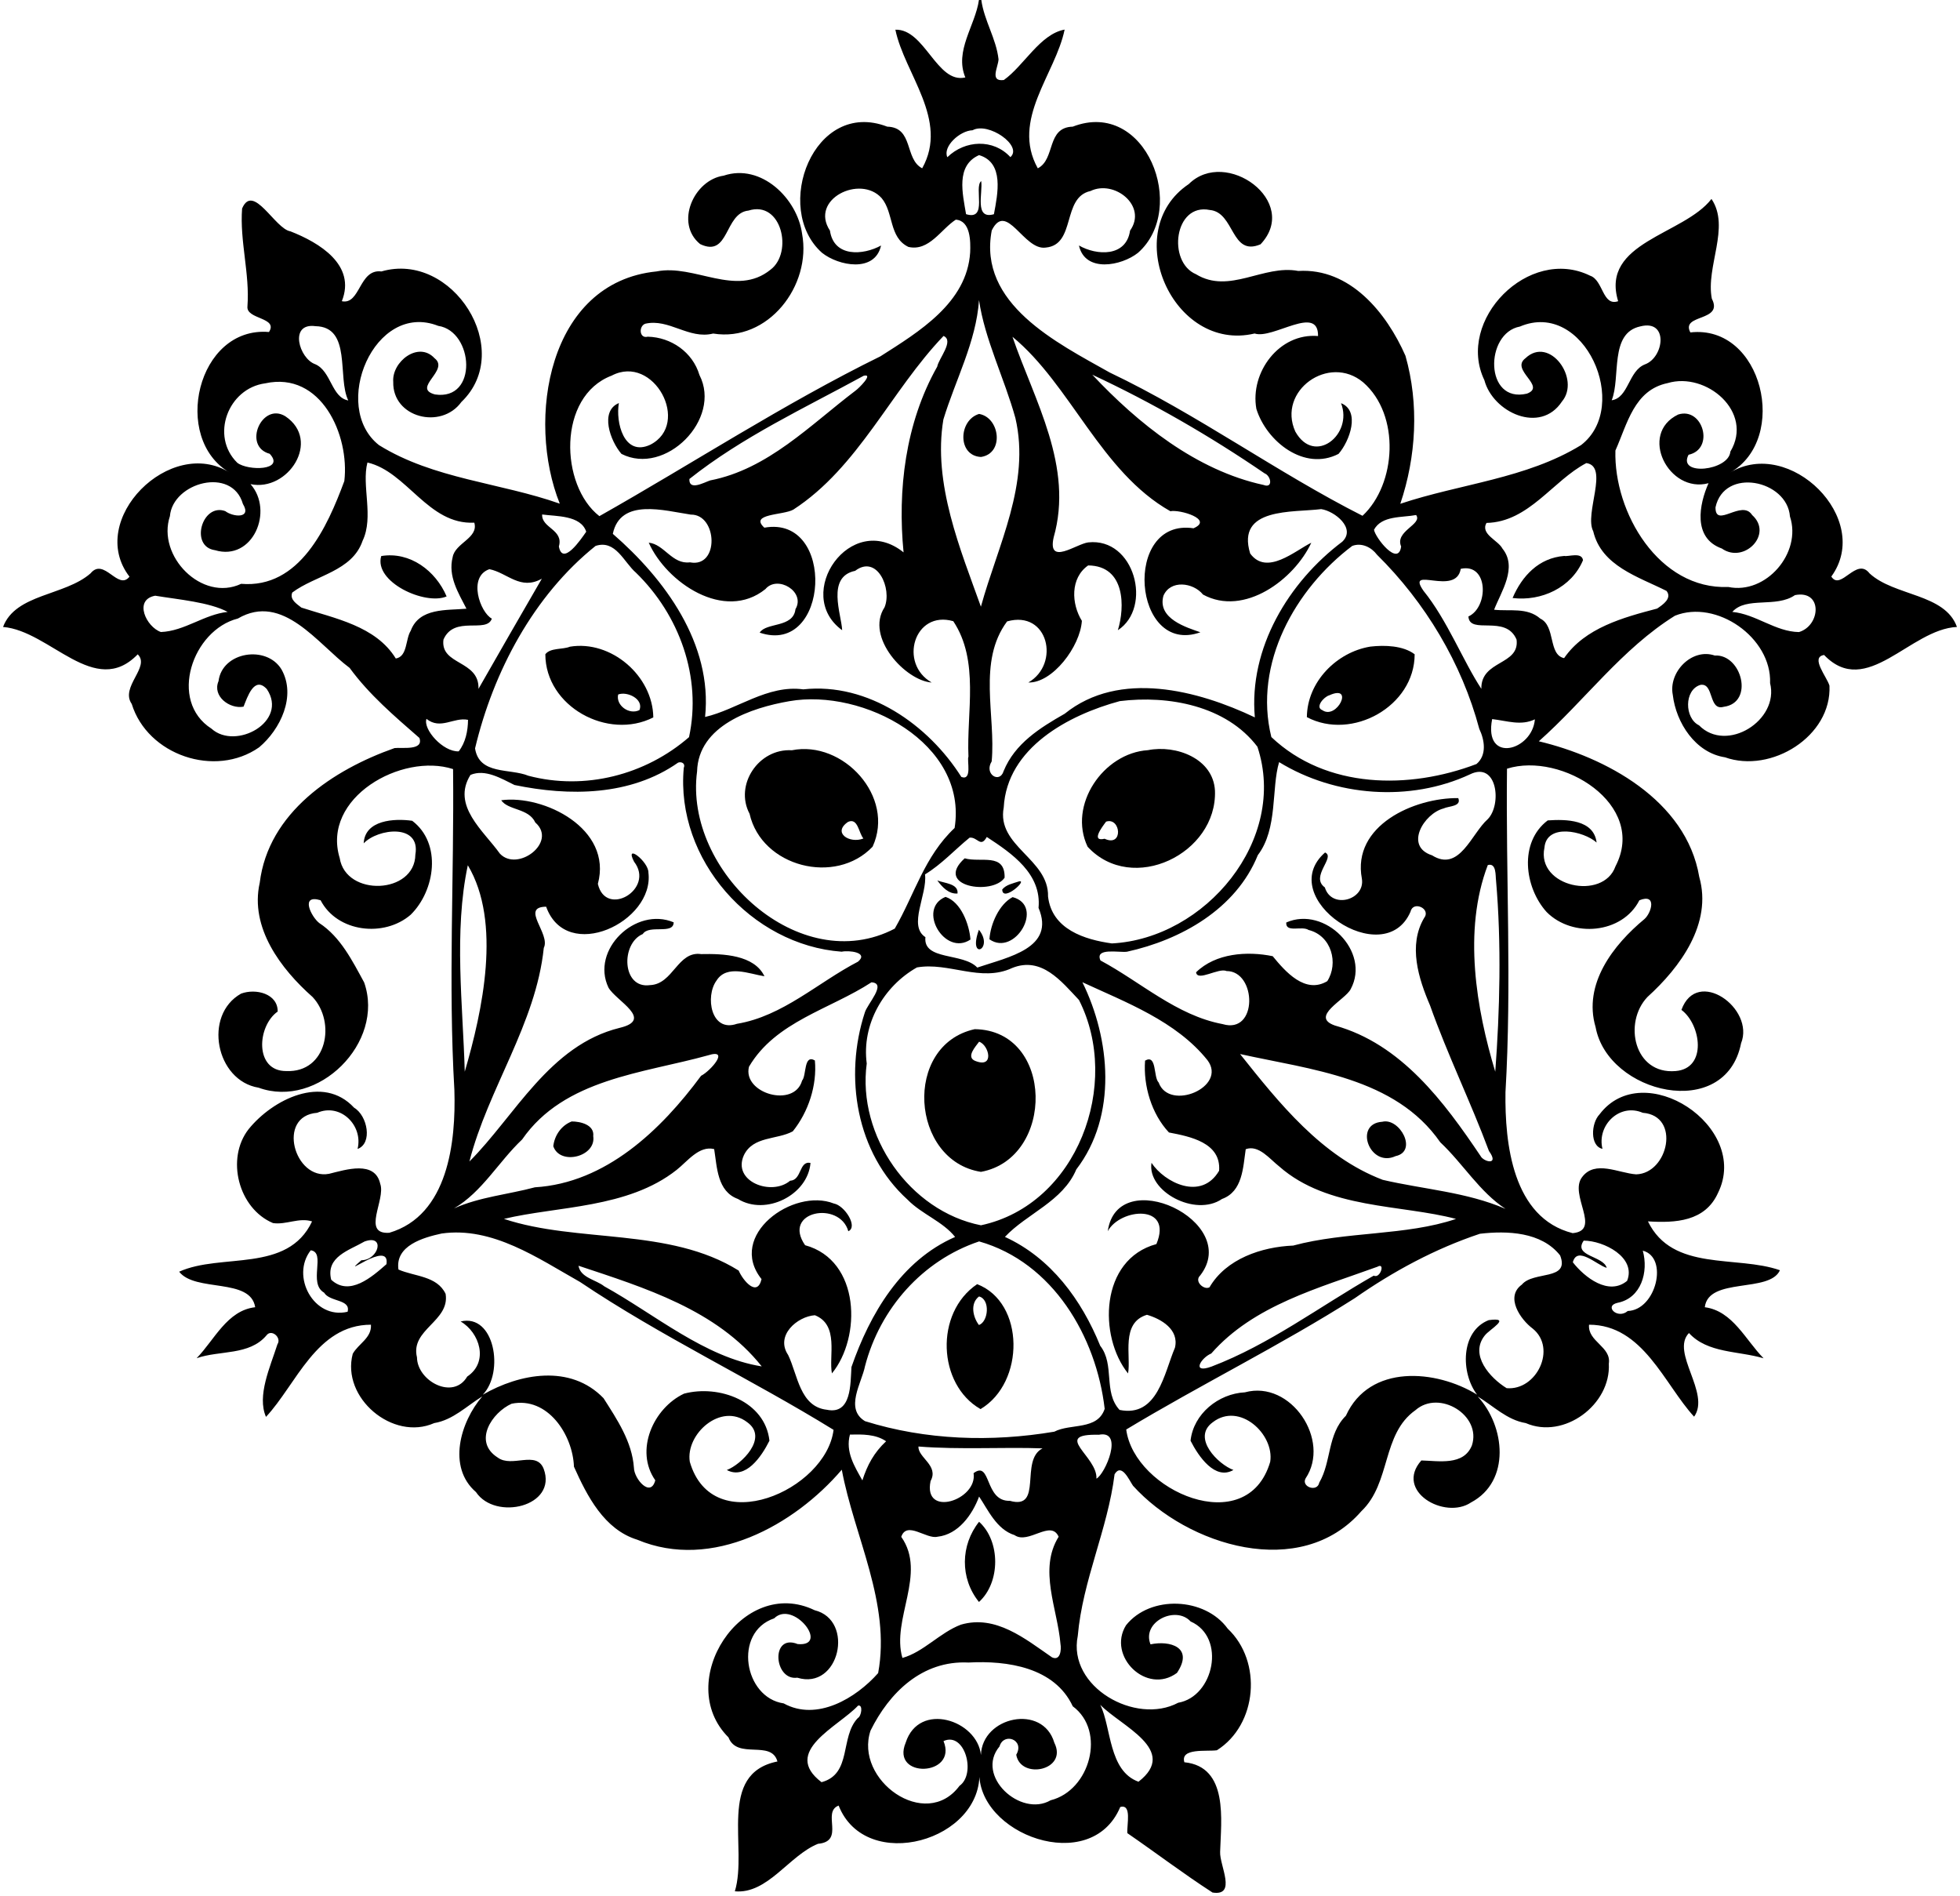 <svg xmlns="http://www.w3.org/2000/svg" width="1012" height="734pt" viewBox="0 0 759 734"><path d="M379.09 0h.92c1.09 7.98 5.8 15 6.67 22.99-.18 3.1-3.54 8.71 2.05 7.99 7.8-5.53 14.01-17.8 23.54-19.52-3.54 17.27-20.88 34.88-10.39 53.71 6.93-3.54 3.26-15.86 13.53-16.13 28.37-10.98 44.78 31.67 25.27 48.85-6.42 5.1-20.51 7.8-22.86-2.84 6.83 3.93 18.3 4.54 19.79-5.76 6.81-9.58-6.1-19.81-15.32-15.33-11.2 2.44-5.51 20.84-17.35 21.9-8.47 1.24-15.17-18.21-20.89-6.64-5.41 28.41 25.23 43.5 45.7 55.02 33.86 16.11 64.87 38.78 97.88 55.47 13.11-12.24 14.73-39.08.26-51.67-13.29-11.14-33.39 3.32-26.29 19.05 7.42 13.3 22.47 1.15 17.71-10.98 7.55 2.97 3.39 14.66-.97 19.63-13.25 6.85-27.92-4.84-31.82-17.44-2.53-14.07 8.82-29.48 23.89-28.19.17-12.42-17.48 1.38-24.57-.98-31.66 7.51-52.44-39.8-25.49-57.86 14.32-14.23 43.39 6.78 27.79 23.32-11.55 4.91-9.93-12.43-19.67-13.29-13.77-2.78-16.49 20.15-5.32 24.88 12.93 7.88 26.08-3.85 39.6-1.27 20.07-1.23 34.19 16.22 41.51 32.84 5.33 18.71 4.16 39.12-2 57.31 23.23-7.77 48.76-9.7 69.99-22.72 19.56-15.01 1.27-56.5-23.68-45.9-13.67 2.53-13.75 29.88 2.73 25.97 7.71-2.87-6.62-9.15-.59-13.7 9.35-8.9 21.46 8.06 14.16 16.74-8.43 12.81-26.78 4.17-30.05-8.25-11.16-23.21 17.22-52.14 40.93-40.46 5.14 1.71 4.75 11.98 10.87 9.88-6.99-22.9 25.4-25.66 36.14-39.59 7.4 10.95-2.29 26.19.14 38.63 4.68 9.02-12.17 5.8-8.32 13.05 27.99-3.16 38.37 41.23 15.39 54.28 22.99-14.01 55.44 17.91 39.2 40.24 3.65 5.77 9.73-7.8 14.81-1.22 9.59 8.87 29.22 7.77 33.84 20.74-18.16.84-35.03 27.94-51.45 10.85-5.45.85 1.07 8.42 2.08 11.88.93 19.6-22.58 34.1-40.45 27.74-11.46-1.74-18.96-13.38-20.22-24.17-1.75-8.8 7.37-18.26 16.24-15.24 10.49-.61 15.39 18.3 3.48 19.86-6 1.69-3.65-9.45-9.06-8.48-6.31 1.95-6.16 12.9-.5 15.65 10.72 10.9 31.15-1.97 27.52-16.34.65-17.66-20.84-32.52-36.84-26.1-20.55 12.8-34.95 32.85-52.72 48.62 25.56 6.08 57.09 22.64 62.13 52.52 5.14 18.06-7.4 35-20.06 46.48-9.47 9.95-5.15 30.06 10.91 28.68 12.34-1.01 9.82-18.05 2.25-23.68 6.01-16.7 28.55-.61 23.09 12.94-6.04 30.41-51.59 19.52-56.33-6.27-4.94-16.68 6.87-31.88 18.95-41.87 2.68-2.38 4.91-10.02-2-7.24-6.64 13.05-25.96 14.59-35.91 4.55-8.62-9.52-10.8-27.01.42-35.48 7.04-.48 17.85-.39 18.93 8.57-4.99-4.47-19.38-7.58-20.2 1.98-3.21 15.21 22.76 20.67 27.5 7.25 12.55-24.03-20.91-44.49-42-37.82-.48 41.69 1.86 83.52-.59 125.25-.28 19.81 2.72 48.68 26.02 54.58 11.38-1.05-1.59-14.93 3.66-21.71 5.03-6.72 14.15-1.52 20.93-1.06 12.42-.32 17.37-22.7 2.56-23.83-8.98-3.89-17.86 4.85-15.61 13.96-4.9-1.07-4.42-9.93-1.17-13.31 16.97-22.55 58.57 4.65 45.93 30.34-5 11.16-16.53 11.71-27.15 11.05 9.52 19.64 34.34 13 51.11 18.92-3.99 8.94-27.72 2.55-29.09 14.32 10.8 1.42 15.77 12.69 22.76 19.77-9.82-2.92-21.65-1.88-28.9-9.78-7.24 7.51 8.48 23.27 2 32.39-11.49-12.46-19.76-35.62-40.69-35.61-.59 6.57 8.69 8.46 7.66 15.07.87 15.92-17.39 29.44-32.16 23.02-7.31-1.21-12.54-6.65-18.62-10.3 10.64 11.42 12.88 32.82-2.58 41.03-10.19 6.85-29.76-4.39-19.24-16.26 6.82.17 16.39 2.09 19.58-5.82 3.84-11.68-12.66-21.74-21.86-13.65-13.14 9.28-9.41 28.13-20.94 39.11-23.52 27.01-67.3 13.48-88.44-9.85-1.52-2.24-4.41-8.94-7.13-4.46-2.67 21.42-12.37 41.03-14.26 62.61-4.01 19.79 22.46 34.64 38.89 25.87 13.85-2.37 18.68-25.35 4.81-31.47-5.78-6.3-19.03.15-15.53 8.86 7.44-1.59 16.94 1.06 10.25 11.05-11.72 8.69-27.16-6.47-19.73-18.44 9.38-11.79 30.57-10.88 39.38 1.32 13.49 12.69 11.49 37.17-4.19 47.08-3.9.56-14.26-1.01-12.6 4.64 17.25 1.72 14.18 22.65 13.85 34.7-.26 5.2 6.61 17.25-2.95 15.74-11.26-7.27-21.93-15.4-32.98-22.99-.24-3.29 1.82-11.41-2.75-10.12-11.32 27.01-55.92 10.55-54.56-14.13 1.68 27.28-44.02 40.14-54.49 13.57-6.7 2.55 2.72 13.83-8 14.81-11.23 4.53-19.46 19.54-32.19 18.39 5.13-16.81-7.04-45.55 16.49-50.27-2.37-8.57-15.56-.53-18.96-9.33-21.51-21.47 5.36-62.79 33.35-49.24 15.69 3.86 9.61 31.15-6.7 26.13-9.1 1.27-10.44-17.26.15-13.02 12.61 1.13-1.69-17.27-9.11-9.96-15.92 5.39-11.7 30.71 3.69 32.93 12.89 7.11 28.03-2.06 36.58-11.73 5-27-9.27-52.92-14.08-78.75-18.26 21.39-50.18 39.28-79.19 27.11-12.85-3.96-19.44-16.94-24.53-28.28-.43-12.29-10.14-27.25-24.13-24.38-7.59 3.38-15.14 14.7-5.36 20.86 5.47 4.06 14.93-2.92 17.77 4.35 5.42 14.59-18.72 20.24-26.22 9-11.22-9.69-6.04-27.17 2.44-37.04-6.05 3.7-11.31 9.12-18.61 10.33-16.03 7.11-36.06-9.8-31.55-26.82 2.17-3.91 7.4-6.15 7.05-11.27-21.09.01-28.89 23.12-40.65 35.69-3.56-8.21 1.64-19.32 4.43-28.1 1.76-2.6-2.36-6.11-4.27-3.42-6.68 7.85-18.07 5.66-27.01 8.8 6.88-7.07 11.8-18.5 22.67-19.74-1.78-11.52-23.22-5.71-29.44-13.75 16.24-7.37 41.96.69 51.47-19.47-5.03-1.63-10.03 1.4-15.13.64-13.4-5.64-18.34-24.96-9.45-36.35 9.29-11.51 28.8-21.36 40.86-8.32 5.2 3.07 7.24 13.83 1.34 15.97 2.23-9.12-6.62-17.9-15.63-14-15.87 1.2-8.85 26.22 4.6 23.62 6.47-1.58 17.78-5.31 19.81 3.91 2.2 6.08-7.37 19.61 3.49 18.93 22.87-6.73 25.84-35.32 25.22-55.23-2.41-41.43-.06-82.86-.51-124.31-19.87-6.44-51.02 11.09-43.9 34.46 2.4 15.09 29.12 14.03 29.3-1.36 2.11-12.1-14.48-10.16-20.01-4.35.45-9.1 11.93-9.71 18.79-8.73 11.56 8.75 8.9 27.04-.6 36.38-10.27 8.88-28.42 6.83-34.88-5.61-8.09-2.48-3.6 6.44-.52 8.82 8.26 5.41 12.78 14.57 17.39 23 8.16 23.31-17.91 49.11-40.88 40.75-16.57-2.69-21.56-28.11-6.79-36.42 5.73-2.13 14.27.03 14.18 6.94-8.01 5.61-9.08 23.15 3.36 23.04 15.73.67 19.31-18.94 10.15-28.68-12.28-10.85-24.37-26.85-20.46-44.22 3.32-27.21 28.5-43.8 52.23-52.16 2.87-.32 11.34 1.08 9.61-3.91-9.62-8.39-19.47-16.77-27.03-27.13-12.42-9.25-25.85-29.27-43.28-19.11-17.57 4.45-27.04 31.89-10.23 42.63 9.38 8.51 29.91-2.73 21.44-15.32-4.9-5.29-7.54 3.2-9.01 6.81-5.33 1.01-12.18-4.01-9.69-9.87 1.41-11.45 18.62-14.09 24.38-4.56 5.81 10.26-.4 23.24-8.65 30.17-17.04 11.96-43.23 3.02-49.34-16.79-4.59-6.59 7.32-14.34 2.32-19.21-16.67 17.22-33.91-9.12-52.15-10.6C6.01 229.88 25.1 230.72 35.06 222c5.25-6.38 10.67 6.87 15.08 1.28-16.95-22 15.96-54.78 38.87-40.25-22.78-13.21-12.65-56.84 15.15-54.48 3.7-5.75-8.89-4.81-8.34-9.91.96-12.72-3.03-25.25-2.07-37.91 4.3-10.09 12.72 7.9 18.72 8.84 11.2 4.38 25.52 13.01 19.9 27.05 7.21 1.53 6.6-12.61 15.32-11.52 27.49-8 51.98 30.39 30.99 50.53-7.86 10.86-26.77 6.06-26.4-7.78-.62-7.72 9.72-15.94 16-9.15 6.02 4.66-9.01 11.57.16 14.02 16.83 2.51 15-24.49 1.27-26.55-24.79-9.74-41.86 31.35-22.94 46.18 21.2 13.16 46.89 14.5 70 22.66-13.02-32.44-4.66-85.71 37.49-89.92 14.67-2.97 30.75 10.18 44.14-.69 8.8-6.64 4.32-26.94-8.56-22.87-9.42.95-7.33 18.44-18.72 12.97-9.92-8.07-2.44-24.85 9.11-26.49 14.49-4.87 28.51 8.81 30.37 22.49 3.75 20.04-13.14 42.1-34.43 38.64-9.44 2.37-17.12-5.93-26.3-3.8-2.63.96-2.31 5.89.96 5.02 9.06.21 17.4 5.98 20.03 14.84 8.8 17.1-13.23 39.2-30.2 30.54-4.36-4.99-8.5-16.58-1-19.68-1.32 7.3 1.9 20.88 12.14 16.14 15.94-8.12 1.35-35.31-14.93-26.77-21.1 7.98-20.05 42.55-4.76 54.41 36.12-20.4 71.35-43.46 108.83-61.88 14.88-9.49 33.51-20.68 34.75-40.24.17-4.13.21-12.25-5.56-12.67-5.73 3.67-10.34 12.39-18.36 10.55-7.6-3.66-5.63-13.3-10.39-18.92-8.25-9.18-27.97.46-19.99 12.61 1.52 10.43 12.9 9.56 19.79 5.77-2.36 10.64-16.45 7.93-22.86 2.82-19.33-17.19-3.2-59.81 25.27-48.84 10.26.27 6.61 12.56 13.52 16.12 10.47-18.71-6.86-36.6-10.38-53.66 11.42-.38 16.07 21.07 27.09 18.48-4.3-10.27 3.83-20.01 5.27-29.98m-2.47 50.43c-4.92.15-11.64 6.32-9.77 10.44 6.81-6.66 17.83-7.22 24.42-.03 4.93-4.34-8.53-13.78-14.65-10.41m2.51 9.63c-9.12 4.06-6.35 14.93-5.03 22.86 8.57 2.66 2.92-10.42 5.86-12.81.72 4.4-2.79 15.06 4.93 12.83 1.47-7.88 4.06-20-5.76-22.88m-.01 56.13c-1.11 16.19-9.13 30.87-13.8 46.22-4.18 24.83 6.7 50.59 14.53 72.49 6.53-23.76 19.26-47.64 13.36-73.03-4.2-15.23-11.92-30.57-14.09-45.68m-256.95 10.1c-10.4-1.41-6.35 12.6-.07 14.74 6.22 2.72 6.24 12.86 12.77 14.02-4.36-8.81 1.47-28.5-12.7-28.76m513.06.08c-12.12 2.57-7.52 19.71-11.11 28.61 6.55-.94 6.45-11.37 12.86-13.89 7.45-2.69 9.27-17.52-1.75-14.72m-269.85 3.71c-20.43 21.3-32.92 50.84-58.14 67.22-3.8 2.23-17.26 1.52-11.25 7.01 27.9-5 25.24 49.86-1.81 40.64 2.58-4.07 13-1.76 13.86-9.08 4.02-6.76-6.95-13.37-11.65-7.77-15.89 12.78-38.32-2.59-45.17-17.98 5.98.56 9.03 8.48 15.96 7.61 11.5 2.24 10.67-18.67.33-18.48-10.18-1.51-27.28-6.58-30.2 7.45 20.07 17.42 38.68 42.54 35.73 70.9 12.32-2.83 24.14-12.56 38.02-10.69 25.16-2.74 48.5 13.8 61.22 33.92 4.32 1.61 2.06-6.58 2.75-7.85-.77-17.25 4.34-37.1-5.88-52.46-15.15-4.36-21.25 16.4-8.36 23.74-10.09-.66-25.84-17.55-18.26-29.11 3.02-7.22-2.86-20.61-11.38-14.13-11.26 2.34-5.28 16.9-5.03 22.99-19.19-13.9 3.27-46.58 23.78-30.14-2.36-23.94.63-49.97 13.03-71.91.57-3.16 6.67-10.06 2.45-11.88m26.69.32c8.52 24.78 23.78 50.23 15.94 77.71-2.44 11.12 8.85 2.44 13.4 1.9 17.96-1.96 25.03 25.17 11.47 34 2.74-8.8 3-24.96-11.5-25.08-6.99 4.88-6.51 14.88-2.43 21.45-.65 10-11.42 24.16-20.73 23.87 12.43-7.15 7.76-28.15-8.23-23.65-11.57 15.58-4.31 36.39-5.97 54.21-3.07 4.92 3.14 8.73 4.63 3.73 4.36-10.68 14.07-16.73 23.66-22.2 21.19-17.08 51.59-9.07 73.62 1.42-2.4-26.82 13.09-52.39 33.87-68.03 5.43-5.21-3-11.86-8.18-12.61-10.93 1.4-33.01-.79-27.5 17.19 6.43 8.8 17.47-1.16 23.67-4.17-6.55 14.14-25.95 28.77-41.93 20.07-3.8-4.73-12.7-5.81-15.34.49-2.42 8.92 9.12 12.27 14.32 14.11-26.28 9.38-30.32-44.41-2.65-40.27 7.92-3.44-5.4-7.37-8.97-6.6-26.99-15.25-38.56-48.96-61.15-67.54m-57.61 15.09c-22.88 12.5-46.96 23.66-67.5 39.97-.22 4.69 5.61 1.37 8.06.55 22.38-4.34 38.73-21.47 56.24-34.73 1.24-.86 7.21-6.76 3.2-5.79m88.52-.41c17.64 18.79 40.21 37.04 66.34 42.69 3.76 1.45 2.9-3.53.39-4.49-21.14-14.46-43.56-27.39-66.73-38.2m-320.26 3.34c-14.43 1.92-21.37 20.44-10.82 30.77 4.16 3.19 18.65 3.05 12.54-3.49-10.61-2.85-3.04-20.14 6.07-14.52 14.01 9.42 1.02 29.34-13.5 26.27 9.16 10.36.9 29.98-13.78 25.57-9.88-1.4-4.97-18.4 4.01-15.12 2.92 2.27 10.38 3.06 6.82-2.79-4.18-14.62-27.16-8.3-28.26 4.73-5.15 15.45 12.4 33.36 27.58 26.21 22.68 1.91 33.38-22.03 39.96-39.79 2.1-17.77-8.98-42.58-30.62-37.84m543.07-.09c-13.01 2.68-15.62 15.82-20.23 26.1-.7 24 16.88 53.95 43.73 52.84 14.51 3.04 28.56-13.16 23.86-27.3-1.07-14.14-25.47-19.17-28.83-3.54-.09 8.41 10.22-3.26 14.18 2.98 8.31 7.44-3.16 19.03-11.73 12.97-11.41-4.06-8.74-17.24-5.15-25.29-15.42 4.14-27.25-19.11-11.76-26.59 9.6-3.06 14.26 13.39 4.02 15.58-4.43 8.41 15.6 6.22 16.19-1.21 9.21-15.38-9.38-31.01-24.28-26.54m-503.5 30.75c-2.35 8.86 2.57 21.05-1.88 30.31-4.04 11.86-18.31 13.32-27.23 20.03-1.11 2.72 1.74 4.4 3.53 5.83 12.91 4.21 28.81 7.09 36.56 19.72 4.59-.78 3.7-7.5 5.79-10.77 3.33-8.97 13.94-7.82 21.57-8.52-3.17-6.18-7.21-12.57-5.34-19.96.96-5.53 10.11-7.36 8.38-13.35-17.89.9-26.01-19.73-41.38-23.29m472.01.22c-12.96 6.76-22.25 22.83-38.67 23.17-2.46 4.36 4.54 6.72 6.18 9.93 5.96 7.35-.52 16.7-3.23 23.68 6.07.67 12.79-1.01 17.88 3.43 6.02 2.88 3 14 9.23 15.31 8.1-11.76 22.97-15.76 36.03-19.19 2.13-1.46 5.9-3.93 3.64-6.83-10.99-5.53-25.21-9.65-28.39-23.1-3.57-6.79 6.26-25.16-2.67-26.4m-404.36 19.9c-.25 5.31 8.38 5.78 6.48 12.39 1.43 7.7 8.5-2.68 10.59-5.72-2.09-6.42-11.62-5.91-17.07-6.67m338.44.21c-5.5 1.05-13.31.15-16.31 5.7.49 3.06 9.43 14.53 10.51 6.48-2.56-5.99 8.45-8.58 5.8-12.18m-317.75 11.96c-23.96 19.2-39.59 48.63-46.67 78.4 1.63 10.38 13.49 7.64 20.68 10.6 21.82 5.74 45.28-.29 62.18-14.96 5.02-23.24-3.77-47.33-20.53-63.65-4.71-4.06-7.89-12.93-15.66-10.39m293.02 0c-22.02 16.58-38.39 45.55-31.33 74.01 21.33 20.2 53.45 20.33 79.44 10.44 4.09-3.47 3.15-9.29 1.08-13.62-6.77-25.39-20.88-48.92-39.62-67.43-2.16-2.88-5.92-4.76-9.57-3.4m-334.13 9.01c-8.47 2.92-3.62 16.72.94 19.15-2.06 5.89-14.59-1.46-18.74 8.12-1.29 10.03 13.93 7.83 13.57 19.06 7.4-12.92 16.53-28.91 24.53-42.65-8.33 4.69-13.37-2.31-20.3-3.68m376.14-.14c-1.8 10.9-21.53-1.63-14.41 8.53 9.21 11.36 15.28 27.14 22.39 37.93-.22-11.2 14.9-9.02 13.64-19.05-4.16-9.95-18.19-1.64-18.65-8.96 7.86-3.56 7.86-20.8-2.97-18.45M60.1 230.65c-8.5 1.56-3.43 12.14 2.21 14.06 9.19-.36 16.73-6.81 25.85-7.79-7.11-3.79-19.05-4.77-28.06-6.27m634.99-.23c-7.32 5.08-18.85.4-24.26 6.5 9.16.87 16.62 7.65 25.8 7.81 8.46-2.52 9.27-16.43-1.54-14.31m-389.42 41.07c-14.72 2.55-35.24 9.4-35.73 27.21-5.14 38.63 39.75 80.11 76.55 60.85 7.74-13.38 11.45-27.93 23.18-38.97 5.21-32.78-35.39-54.12-64-49.09m127.97-.03c-19.86 5.36-43.69 18.06-44.95 41.18-2.87 15.05 17.51 19.88 17.16 34.47 1.47 12.74 14.22 16.71 24.73 18.17 36.16-1.9 68.28-40.15 56.35-76.15-12.06-15.91-34.45-20.01-53.29-17.67m-268.49 6.87c-1.4 4.05 6.38 12.83 12.48 12.58 2.66-3.36 3.58-7.98 3.61-12.2-5.56-1.14-10.61 4.01-16.09-.38m412.68.09c-3.41 17.4 15.56 12.34 16.55.09-5.43 2.59-10.66.59-16.55-.09m-315.21 16.84c-18.49 12.97-42.17 13.08-63.38 8.68-5.2-2.55-11.36-6.3-17.05-3.91-7.44 11.88 5.1 21.66 11.38 30.47 6.83 7.3 22.44-4.43 13.72-12.05-2.53-5.56-10.54-4.66-13.2-8.61 16.36-2.23 43.22 10.91 37.43 32.38 3.06 13.3 22.24 2.03 14.02-8.59-3.88-7.44 5.67 0 5.56 4.24 2.34 19.09-31.7 35.23-39.61 13.19-10.18.08 1.83 10.51-.91 15.95-3.04 29.42-21.61 54.52-28.8 82.7 17.6-17.59 30.99-45.05 58.18-51.74 13.46-3.21-1.39-10.42-4.33-15.58-7-14.65 10.54-31.5 25.25-25.28-.05 4.9-9.51.71-11.97 4.53-8.61 3.64-8.11 21.32 2.79 19.78 9.03-.33 10.66-13.33 19.86-12.01 8.39-.19 20.5.27 24.47 8.58-5.78-.87-14.58-4.73-18.58 1.7-4.42 6.03-2.19 20.22 7.93 16.71 17.77-2.95 31.32-15.99 46.91-24.08 4.21-3.63-3.71-4.44-6.34-3.84-34.98-2.55-64.43-35.66-61.16-71.18.71-1.57-.74-2.53-2.17-2.04m232.71-.18c-3.07 10.22-.42 25.75-8.24 36-8.44 20.87-29.78 32.83-50.69 37.41-3.11.4-12.53-1.69-10.25 3.38 15.63 8.37 29.47 21.29 47.29 24.64 13.76 4.12 13.25-20.59 1.5-20.54-2.98-1.38-11.33 4.25-11.76.48 7.58-7.42 19.8-8.26 29.67-6.23 4.88 5.95 12.56 14.79 21.13 9.67 4.43-6.9 1.71-17.61-7.26-19.83-2.52-1.72-8.96 1.26-8.62-2.89 14.85-6.57 32.81 11.22 24.95 25.8-2.01 4.08-16.03 10.65-6.09 14.1 25.64 7.12 42.25 29.52 56.37 50.5 1.13 2.28 7.46 3.88 3.26-1.92-7.05-18.93-16.04-37.27-22.81-56.36-4.48-10.43-8.54-23.27-2.29-33.88 2.77-3.58-4.28-6.79-5.26-2.45-10.14 23.61-53.04-5.33-33.11-22.89 4.21 1.82-5.92 9.33-.08 13.52 2.6 8.57 15.7 4.89 14.34-3.39-3.9-20.62 20.32-31.38 37.32-31.19 1.37 3.31-3.71 3.04-5.68 4.01-7.56 1.94-15.36 14.65-4.46 18.15 10.63 6.67 15.24-8.42 21.57-14.01 5.53-5.61 3.71-22.64-6.98-17.3-23.15 10.74-51.99 8.6-73.82-4.78m-119.85 29.24c-5.77 4.7-10.84 10.31-17.27 14.23.95 7.82-6.7 19.88.15 24.3-.94 9.16 14.61 5.91 20.08 11.78 12.12-4.11 30.33-7.5 23.73-23.12 1.23-13.18-10.25-21.05-20.04-27.45-2.42 4.35-3.56-.05-6.65.26m-194.32 10.69c-5.49 25.63-1.87 54.58-1.19 79.93 6.88-23.52 14.37-57.9 1.19-79.93m394.98-.07c-9.7 25.43-4.4 55.86 2.89 80.01 1.76-23.47 2.44-49.49.3-74.06-.25-1.76.23-6.93-3.19-5.95m-221.06 39.63c-12.95 7.32-21.45 22.05-19.44 37.21-3.76 27.91 16.61 57.17 44.23 62.63 37.36-8 54.48-54.77 37.96-87.23-6.84-7.24-14.48-16.98-25.86-12.4-12.15 5.69-24.55-2.38-36.89-.21m-17.61 5.76c-15.98 10.44-37.14 15.17-47.43 32.69-2.58 10.29 17.52 16.16 20.57 5.36 1.75-2.01.56-10.31 4.95-7.79.88 9.6-2.49 19.91-8.56 27.45-6.16 3.33-15.35 1.78-18.94 9.25-4.61 10.22 10.76 15.92 17.9 9.87 4.61-.23 3.38-7.8 7.9-6.9-.99 12.45-17.37 20.59-28.09 13.96-8.05-2.92-8.08-12.28-9.21-19.31-5.84-1.49-10.44 4.85-14.56 8.07-18.9 14.95-46.1 13.97-66.86 18.95 28.55 9.47 64 3.21 90.91 20.01 1.64 3.85 7.19 10.47 8.85 3.31-13.5-16.93 12.26-35.51 28.01-29.27 4.14.72 9.47 9.01 5.6 10.73-3.38-11.98-25.85-7.76-16.74 5.41 21.51 5.89 21.8 35.75 10.39 49.63-1.3-6.64 2.88-18.76-6.6-22.52-6.8.47-15.44 7.83-10.36 15.39 3.7 7.58 4.5 20.06 15 21.21 9.64 2.01 9.1-10.18 9.52-16.53 7.15-20.6 19.23-41.24 40.14-50.38-4.74-5.98-12.93-8.83-18.37-14.4-20.01-18.11-24.68-47.73-16.59-72.5.98-3.35 8.68-11.33 2.57-11.69m81.68-.04c10.82 21.98 13.64 51.66-2.36 72.49-5.21 12.4-19.19 17.11-27.64 26.12 17.84 8.15 29.68 24.39 36.9 42.15 5.75 7.39 1.08 17.85 7.49 24.84 14.77 3.02 17.27-14.31 21.45-24.08 1.69-7.06-5.32-11.14-10.84-12.75-10.26 3.08-6.09 15.96-7.32 22.71-11.5-14.31-10.97-44.15 10.98-50.09 6.54-15.71-14.03-13.92-18.84-4.98 3.74-26.45 52.05-3.84 35.8 17.13-2.5 2.33 1.6 5.82 3.61 4.57 6.43-11.01 20.17-15.64 32.4-16.14 20.43-5.52 43.71-3.76 63.05-10.32-21.23-5.64-49.61-3.7-68.45-20.31-3.68-2.87-7.94-8.51-12.98-6.69-1.05 7.04-1.16 16.38-9.19 19.28-10.37 7.09-29.05-2.96-27.3-14 4.99 7.6 19.25 14.89 26.18 3.07.84-10.91-11.3-13.26-19.42-14.82-6.74-7.17-9.97-18.08-9.25-27.82 4.63-2.63 3.17 6.39 5.26 8.47 4.11 11.32 26.72 1.75 18.91-8.63-12.12-15.15-31.66-22.43-48.44-30.2m-145.03 28.33c-25.03 6.95-55.62 9.02-71.93 32.56-9.11 8.6-15.46 20.29-26.36 26.68 9.95-4.45 20.87-5.36 31.31-8.16 27.42-1.66 48.81-22.15 64.35-43.18 3.69-1.87 11.39-10.71 2.63-7.9m206.09-.52c15.03 18.87 31.56 39.69 55.25 48.71 15.84 3.69 32.48 4.71 47.54 11.24-10.07-6.59-16.45-17.51-25.27-25.79-17.45-25.15-50.24-28.09-77.52-34.16m-309.18 69.49c-7.05 1.53-18.11 4.66-16.73 13.95 6.24 2.73 14.92 2.41 18.26 9.42 1.73 10.64-13.76 13.74-11.09 24.57.08 9.17 14.04 16.71 19.45 7.45 8.5-5.68 4.8-17.09-2.55-21.33 13.18-3.17 16.97 19.71 8.58 28.35 14.23-8.22 33.95-11.93 46.76 1.35 5.26 8.26 11.06 16.86 11.77 26.93.05 4.28 6.46 11.79 8.27 4.86-8.1-11.55-.74-27.95 11.14-33.55 13.56-3.58 31.39 2.93 33.07 18.22-3.11 6.23-9.25 15.21-16.51 11.35 5.49-2.05 16.34-12.43 7.92-18.49-10.15-7.83-23.97 4.55-22.25 15.31 8.8 30.43 52.77 11.05 55.67-12.37-31.77-19.61-66.78-36.14-98.17-57.25-16.31-9.19-33.91-21.54-53.59-18.77m402.05.1c-17.27 5.76-33.49 14.49-48.46 24.95-28.66 18.21-59.72 33.48-88.5 50.84 3.1 23.72 46.82 42.94 55.76 12.5 1.67-10.72-11.94-23.3-22.26-15.3-8.3 6.04 2.23 16.39 8.02 18.46-7.08 4.11-13.48-5.15-16.61-11.32 1.12-10.42 10.8-18.23 21.06-18.74 17.8-4.86 33.44 18.57 23.46 33.38-1.69 3.26 4.58 5.41 5.32 1.59 4.76-8.16 3.08-18.73 10.32-25.91 9.13-20.13 34.91-17.92 50.8-8.16-6.38-8.35-6.45-24.56 4.5-28.85 9.18-1.26.35 3.51-1.5 5.92-6.07 7.54 2.05 16.51 8.44 20.42 11.57 1.02 19.55-15.37 10.13-23.04-4.82-3.58-10.79-12.3-4.25-17.04 4.48-5.42 18.71-1.42 14.84-11.31-7.21-9.15-20.5-9.62-31.07-8.39m-431.91 2.99c-5.93 3.44-15.12 5.9-12.92 14.8 7.07 6.61 15.82-1.11 21.4-6.01 1.58-9.99-19.12 6.7-9.72-1.52 6.74-.06 9.38-10.18 1.24-7.27m237.99-.03c-22 7.39-38.37 26.01-44.19 48.3-1.26 6.45-7.97 16.51 0 21.3 23.54 7.36 48.91 8.18 73.3 4.07 6.33-3.28 16.7-.45 19.51-8.84-3.23-27.93-20.03-56.71-48.62-64.83m234.12-.3c-4.21 6.09 7.67 5.87 8.91 10.54-3.76-1.03-11.42-8.7-13.12-2.16 4.57 5.86 13.88 13.11 21.02 7.19 3.63-9.12-9.05-15.56-16.81-15.57m-492.95 3.74c-7.85 10.03 1.18 26.89 14.27 23.8 1.32-4.92-6.89-3.73-9.09-7.39-6.34-3.66.9-15.56-5.18-16.41m515.83.14c2.28 8.2-.58 18.4-9.79 20.2-5.4 1.21.06 6.56 3.97 3.16 10.99-.37 15.92-20.74 5.82-23.36m-412.14 5.84c.74 4.67 6.82 5.42 9.97 7.96 19.63 10.87 38.92 27.52 60.98 31.01-17.38-21.89-45.31-30.44-70.95-38.97m309.4.38c-22.67 8.26-47.92 14.86-64.37 33.6-3.9 1.59-7.91 7.99.11 5.06 22.52-8.58 41.97-23.33 62.81-35.21 2.51 1.34 4.58-5.27 1.45-3.45m-204.29 64.99c-1.79 6.69 1.75 12.25 4.82 17.74 1.92-6 4.53-10.79 9.19-15.15-4.07-2.8-9.28-2.69-14.01-2.59m96.39.07c-18.46-.42-.4 8.38-.94 16.99 3.34-1.67 10.84-18.95.94-16.99m-69.85 4.55c-.26 4.29 8.01 7.33 4.69 13.37-3.01 14.37 18.27 7.37 16.65-3.05 6.91-5.16 4.11 11.02 14.05 10.71 13.03 3.67 3.65-15.76 12.66-20.31-14.72-.56-32.18.56-48.05-.72m23.48 19.38c-2.65 7.08-8.08 14.68-16.1 15.55-4.32 1.07-11.9-6.28-14.05.04 10.04 14.23-3.92 31.93.45 46.89 8.14-2.25 14.51-9.8 22.64-12.88 13.49-3.96 24.87 5.46 35.31 12.66 3.24 1.49 3.66-3.01 3.26-5.19-1.12-13.57-8.62-28.81-.71-41.51-3.01-6.83-11.72 3.12-17.07-.63-7-2.2-10.35-9.93-13.73-14.93m-4.09 64.26c-18-.91-30.73 11.73-37.95 26.35-6.42 19.06 21.3 39.11 34.45 21.39 6.54-4.62 2.07-21.12-6.19-17.33 5.62 13.7-20.54 14.68-14.65.62 5.16-16.13 27.78-8.74 29.14 4.78.44-14.91 23.96-19.97 28.42-4.76 5.38 10.73-13.05 14.45-14.75 4.65 3.41-5.81-4.86-8.81-6.47-3.22-9.56 11.43 8.17 27.63 19.79 20.85 15.25-3.79 21.58-26.77 8.57-36.39-7.03-15.08-25.34-17.77-40.36-16.94m-42.78 16.68c-7.67 8.21-29.77 17.78-14.15 29.65 11.89-3.18 7.04-17.47 14.05-24.83 1.43-.73 2.1-5.33.1-4.82m93.8-.31c4.31 8.77 3.16 25.58 14.79 29.78 15.86-12.29-6.89-21.56-14.79-29.78z"/><path d="M379.14 160.27c8.06 1.34 9.87 15.29.74 16.66-9.21-.45-8.74-14.26-.74-16.66zM147.63 215.29c11.18-1.84 21.11 5.74 25.32 15.64-8.32 3.57-28.29-5.61-25.32-15.64zM605.74 215.25c1.6.37 6.82-1.63 7.27 1.66-4.46 10.63-16.16 15.99-27.27 14.63 3.66-8.56 10.16-15.51 20-16.29zM220.7 250.39c15.91-2.64 32.09 11.26 32.29 27.38-17.59 8.97-41.76-4.19-41.81-24.45 1.93-2.57 6.76-1.77 9.52-2.93m18.68 18.51c-.98 4.19 4.26 8.03 8.26 6.03 1.7-4.29-4.78-7.36-8.26-6.03zM530.64 250.36c5.58-.65 12.76-.4 17.18 2.97-.01 20.16-24.28 33.56-41.74 24.34.11-13.63 11.49-25.16 24.56-27.31m-15.85 18.84c-2.22.63-5.61 4.67-2.73 5.76 5.61 3.92 12.55-10.19 2.73-5.76zM306.64 290.49c19.86-3.97 40.13 18.02 31.28 37.32-14.31 15.13-42.97 7.88-47.65-12.72-5.93-11.16 3.45-25.37 16.37-24.6m21.77 27.73c-6.24 4.23.63 8.55 5.94 6.43-1.83-2.1-2.09-8.13-5.94-6.43zM444.56 290.45c10.78-2.14 25.26 3.15 25.93 15.69.89 24.37-32.01 40.4-49.31 21.72-7.71-16.11 6.06-36.32 23.38-37.41m-16.23 27.67c-1.55 2.07-6.02 7.91-.58 6.63 7.4 3.41 6.28-8.47.58-6.63zM373.57 332.33c6.18 1.79 15.66-2.34 15.46 7.5-4.69 6.99-27.58 3.46-15.46-7.5zM362.97 340.89c2.67 1.11 8.26 1.19 7.82 5.07-3.44.26-5.97-2.54-7.82-5.07zM394.51 341.29c3.87-.99-6.36 8.32-6.4 3.1 1.56-1.9 4.18-2.34 6.4-3.1zM366.15 347.26c5.98 1.93 9.2 10.63 9.66 16.51-9.92 6.72-20.9-11.9-9.66-16.51zM392.13 347.35c12.59 3.32.88 23.26-8.97 16.33.36-5.86 3.75-13.59 8.97-16.33zM379.08 359.98c6.09 7.6-4.48 12.32 0 0zM377.46 398.48c30.88.43 31.17 49.97 2.41 55.25-27.3-4.28-30.32-49.12-2.41-55.25m1.69 4.86c-1.38 1.9-5.01 5.78-1.72 7.34 7.87 3.3 5.59-6.1 1.72-7.34zM221.39 434.21c3.37-.01 8.87 1.3 8.34 5.69 1.22 7.98-12.89 11.5-15.47 3.9.47-4.19 3.13-8.06 7.13-9.59zM535.29 434.33c6.73-1.67 13.91 11.47 5.12 13.31-9.98 4.62-16.37-12.59-5.12-13.31zM378.39 497.21c18.51 7.09 18.58 38.14 1.31 48.37-16.63-9.5-17.82-37.24-1.31-48.37m.74 4.76c-3.52 2.63-2.41 7.98-.04 11.06 3.7-1.32 4.44-9.93.04-11.06zM379.14 589.21c8.35 7.52 8.31 23.52-.04 31.05-7.42-9.18-7.14-22.04.04-31.05z"/></svg>